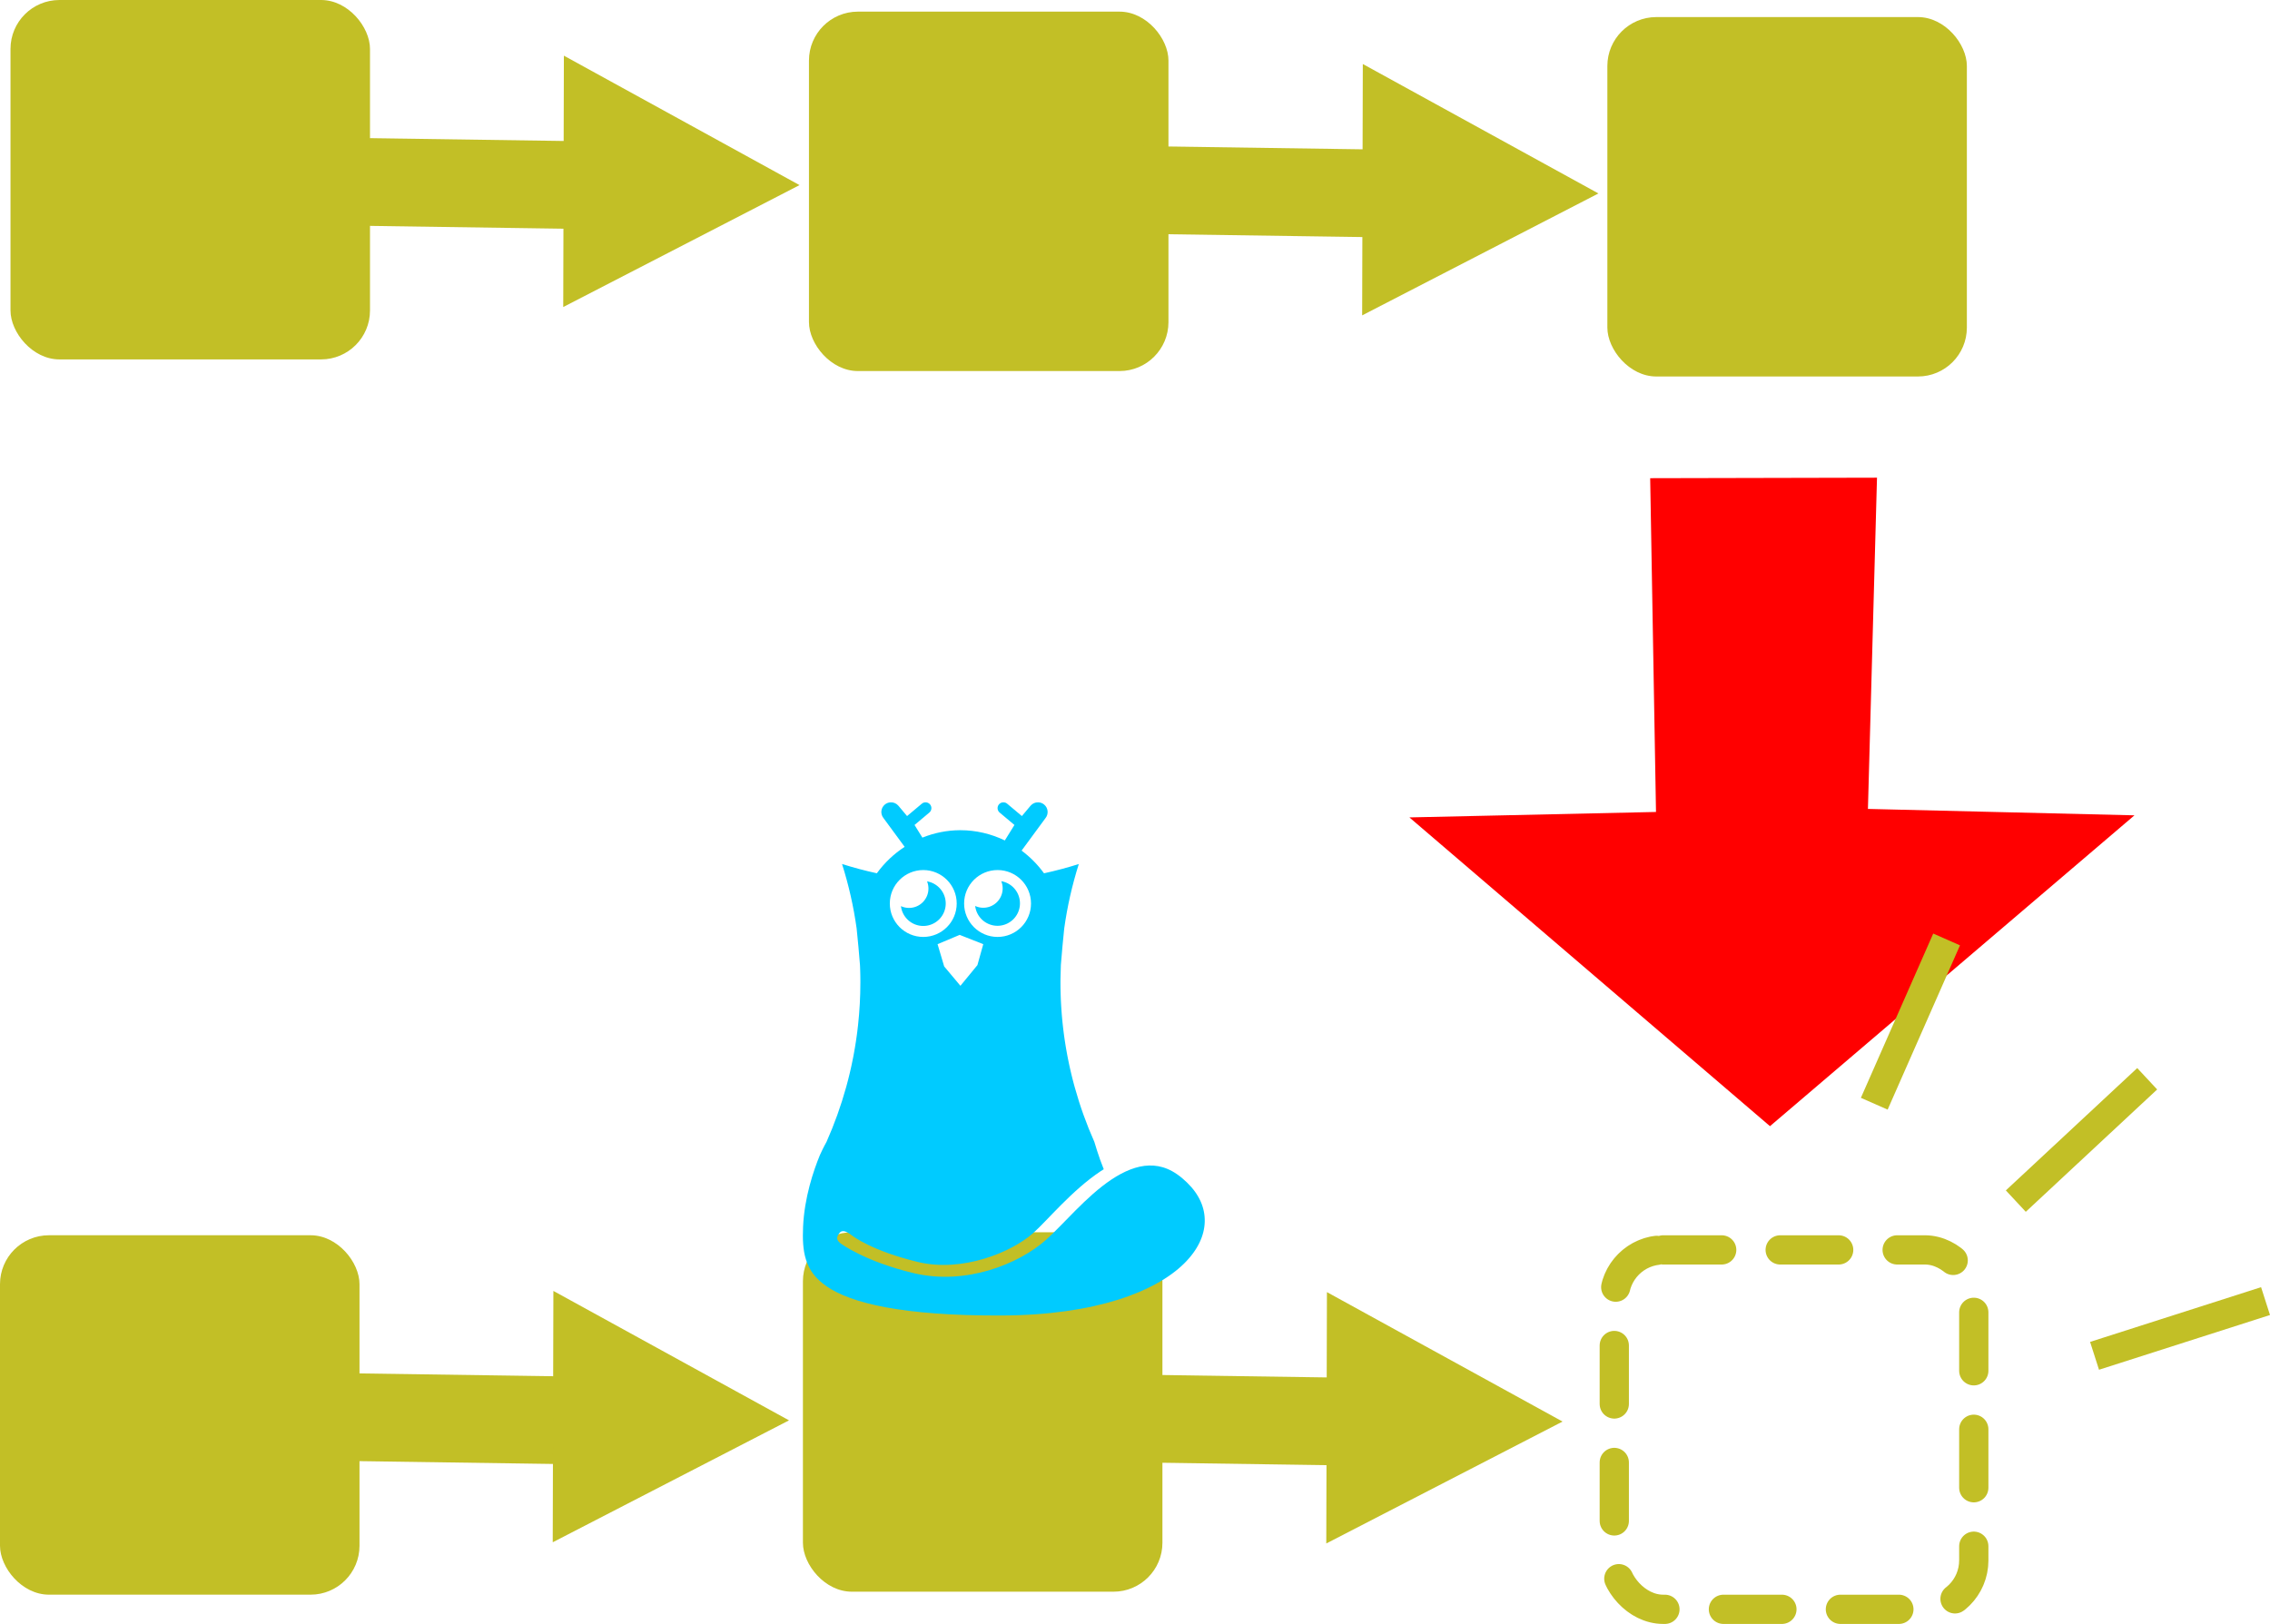 <?xml version="1.0" encoding="UTF-8" standalone="no"?>
<svg
   xmlns:dc="http://purl.org/dc/elements/1.1/"
   xmlns:cc="http://creativecommons.org/ns#"
   xmlns:rdf="http://www.w3.org/1999/02/22-rdf-syntax-ns#"
   xmlns:svg="http://www.w3.org/2000/svg"
   xmlns="http://www.w3.org/2000/svg"
   xmlns:sodipodi="http://sodipodi.sourceforge.net/DTD/sodipodi-0.dtd"
   xmlns:inkscape="http://www.inkscape.org/namespaces/inkscape"
   width="155.243mm"
   height="111.091mm"
   viewBox="0 0 155.243 111.091"
   version="1.1"
   id="svg8"
   inkscape:version="1.0.2 (1.0.2+r75+1)"
   sodipodi:docname="fetch.svg">
  <defs
     id="defs2">
    <inkscape:path-effect
       effect="spiro"
       id="path-effect1095"
       is_visible="true"
       lpeversion="1" />
    <inkscape:path-effect
       effect="spiro"
       id="path-effect1093"
       is_visible="true"
       lpeversion="1" />
    <inkscape:path-effect
       effect="spiro"
       id="path-effect1029"
       is_visible="true"
       lpeversion="1" />
    <inkscape:path-effect
       effect="spiro"
       id="path-effect1027"
       is_visible="true"
       lpeversion="1" />
    <inkscape:path-effect
       effect="spiro"
       id="path-effect988"
       is_visible="true"
       lpeversion="1" />
    <inkscape:path-effect
       effect="spiro"
       id="path-effect986"
       is_visible="true"
       lpeversion="1" />
    <inkscape:path-effect
       effect="spiro"
       id="path-effect849"
       is_visible="true"
       lpeversion="1" />
    <inkscape:path-effect
       effect="spiro"
       id="path-effect874"
       is_visible="true"
       lpeversion="1" />
    <inkscape:path-effect
       effect="spiro"
       id="path-effect872"
       is_visible="true"
       lpeversion="1" />
    <inkscape:path-effect
       effect="spiro"
       id="path-effect862"
       is_visible="true"
       lpeversion="1" />
    <inkscape:path-effect
       effect="spiro"
       id="path-effect860"
       is_visible="true"
       lpeversion="1" />
    <inkscape:path-effect
       effect="spiro"
       id="path-effect859"
       is_visible="true"
       lpeversion="1" />
    <inkscape:path-effect
       effect="spiro"
       id="path-effect857"
       is_visible="true"
       lpeversion="1" />
    <inkscape:path-effect
       effect="spiro"
       id="path-effect1251"
       is_visible="true"
       lpeversion="1" />
    <inkscape:path-effect
       effect="spiro"
       id="path-effect895"
       is_visible="true"
       lpeversion="1" />
    <inkscape:path-effect
       effect="spiro"
       id="path-effect943"
       is_visible="true"
       lpeversion="1" />
    <inkscape:path-effect
       effect="spiro"
       id="path-effect941"
       is_visible="true"
       lpeversion="1" />
    <inkscape:path-effect
       effect="spiro"
       id="path-effect933"
       is_visible="true"
       lpeversion="1" />
    <inkscape:path-effect
       effect="spiro"
       id="path-effect931"
       is_visible="true"
       lpeversion="1" />
    <inkscape:path-effect
       effect="spiro"
       id="path-effect881"
       is_visible="true"
       lpeversion="1" />
    <inkscape:path-effect
       effect="spiro"
       id="path-effect879"
       is_visible="true"
       lpeversion="1" />
    <inkscape:path-effect
       effect="spiro"
       id="path-effect868"
       is_visible="true"
       lpeversion="1" />
    <inkscape:path-effect
       effect="spiro"
       id="path-effect866"
       is_visible="true"
       lpeversion="1" />
    <inkscape:path-effect
       effect="spiro"
       id="path-effect858"
       is_visible="true"
       lpeversion="1" />
    <inkscape:path-effect
       effect="spiro"
       id="path-effect856"
       is_visible="true"
       lpeversion="1" />
    <inkscape:path-effect
       effect="spiro"
       id="path-effect1002"
       is_visible="true"
       lpeversion="1" />
    <inkscape:path-effect
       effect="spiro"
       id="path-effect863"
       is_visible="true"
       lpeversion="1" />
    <inkscape:path-effect
       effect="spiro"
       id="path-effect855"
       is_visible="true"
       lpeversion="1" />
    <inkscape:path-effect
       effect="spiro"
       id="path-effect851"
       is_visible="true"
       lpeversion="1" />
    <inkscape:path-effect
       effect="spiro"
       id="path-effect847"
       is_visible="true"
       lpeversion="1" />
    <inkscape:path-effect
       effect="spiro"
       id="path-effect843"
       is_visible="true"
       lpeversion="1" />
  </defs>
  <sodipodi:namedview
     id="base"
     pagecolor="#ffffff"
     bordercolor="#666666"
     borderopacity="1.0"
     inkscape:pageopacity="0.0"
     inkscape:pageshadow="2"
     inkscape:zoom="0.98994949"
     inkscape:cx="322.59966"
     inkscape:cy="186.31737"
     inkscape:document-units="mm"
     inkscape:current-layer="layer1"
     inkscape:document-rotation="0"
     showgrid="false"
     inkscape:window-width="3840"
     inkscape:window-height="2111"
     inkscape:window-x="0"
     inkscape:window-y="0"
     inkscape:window-maximized="1"
     inkscape:snap-global="false" />
  <g
     inkscape:label="Layer 1"
     inkscape:groupmode="layer"
     id="layer1"
     transform="translate(-94.991,-89.468)">
    <path
       style="fill:#ff0000;stroke:none;stroke-width:4;stroke-linecap:square"
       d="m 191.378,145.384 24.66,21.121 24.926,-21.263 -18.227,-0.439 0.62,-22.658 -15.512,0.034 0.398,22.832 z"
       id="path847"
       inkscape:path-effect="#path-effect849"
       inkscape:original-d="m 191.37839,145.384 24.65966,21.12098 24.92568,-21.26349 -18.22718,-0.43894 0.62032,-22.65829 -15.51183,0.0344 0.39781,22.83175 z"
       sodipodi:nodetypes="cccccccc" />
    <rect
       style="fill:#c2bf26;fill-opacity:1;fill-rule:evenodd;stroke-width:0.1;stroke-linecap:round;stroke-linejoin:round"
       id="rect852-5"
       width="24.586"
       height="24.586"
       x="150.315"
       y="90.264"
       ry="3.346" />
    <rect
       style="fill:#c2bf26;fill-opacity:1;fill-rule:evenodd;stroke-width:0.1;stroke-linecap:round;stroke-linejoin:round"
       id="rect847-6"
       width="24.586"
       height="24.586"
       x="95.709"
       y="89.468"
       ry="3.346" />
    <g
       id="g864-2"
       transform="matrix(0.845,0.535,0.535,-0.845,12.267,115.204)">
      <path
         style="fill:none;stroke:#c2bf26;stroke-width:6;stroke-linecap:square;stroke-linejoin:miter;stroke-miterlimit:4;stroke-dasharray:none;stroke-opacity:1"
         d="M 75.452,63.666 94.698,75.465"
         id="path860-9"
         inkscape:path-effect="#path-effect986"
         inkscape:original-d="m 75.452183,63.666129 c 0.556057,6.04311 16.25881,8.716851 19.246027,11.798481"
         sodipodi:nodetypes="cc" />
      <path
         style="fill:#c2bf26;fill-opacity:1;stroke:none;stroke-width:6;stroke-linecap:square;stroke-linejoin:miter;stroke-miterlimit:4;stroke-dasharray:none;stroke-opacity:1"
         d="M 90.734,83.397 99.893,68.848 109.083,84.536 Z"
         id="path862-1"
         inkscape:path-effect="#path-effect988"
         inkscape:original-d="M 90.733797,83.39748 99.892615,68.8484 109.08327,84.53626 Z"
         sodipodi:nodetypes="cccc" />
    </g>
    <g
       id="g864-2-7"
       transform="matrix(0.845,0.535,0.535,-0.845,66.905,115.775)">
      <path
         style="fill:none;stroke:#c2bf26;stroke-width:6;stroke-linecap:square;stroke-linejoin:miter;stroke-miterlimit:4;stroke-dasharray:none;stroke-opacity:1"
         d="M 75.452,63.666 94.698,75.465"
         id="path860-9-0"
         inkscape:path-effect="#path-effect1027"
         inkscape:original-d="m 75.452183,63.666129 c 0.556057,6.04311 16.25881,8.716851 19.246027,11.798481"
         sodipodi:nodetypes="cc" />
      <path
         style="fill:#c2bf26;fill-opacity:1;stroke:none;stroke-width:6;stroke-linecap:square;stroke-linejoin:miter;stroke-miterlimit:4;stroke-dasharray:none;stroke-opacity:1"
         d="M 90.734,83.397 99.893,68.848 109.083,84.536 Z"
         id="path862-1-9"
         inkscape:path-effect="#path-effect1029"
         inkscape:original-d="M 90.733797,83.39748 99.892615,68.8484 109.08327,84.53626 Z"
         sodipodi:nodetypes="cccc" />
    </g>
    <rect
       style="fill:#c2bf26;fill-opacity:1;fill-rule:evenodd;stroke-width:0.1;stroke-linecap:round;stroke-linejoin:round"
       id="rect852-5-3"
       width="24.586"
       height="24.586"
       x="204.917"
       y="90.636"
       ry="3.346" />
    <g
       id="g1185"
       transform="translate(-8.443,-26.193)">
      <rect
         style="fill:#000000;fill-opacity:0;fill-rule:evenodd;stroke:#c2bf26;stroke-width:2;stroke-linecap:round;stroke-linejoin:round;stroke-miterlimit:4;stroke-dasharray:4, 4;stroke-dashoffset:0;stroke-opacity:1"
         id="rect831-56"
         width="24.586"
         height="24.586"
         x="213.833"
         y="201.162"
         ry="3.346" />
      <rect
         style="fill:#c2bf26;fill-opacity:1;fill-rule:evenodd;stroke-width:0.1;stroke-linecap:round;stroke-linejoin:round"
         id="rect831"
         width="24.586"
         height="24.586"
         x="158.345"
         y="199.957"
         ry="3.346" />
      <rect
         style="fill:#c2bf26;fill-opacity:1;fill-rule:evenodd;stroke-width:0.1;stroke-linecap:round;stroke-linejoin:round"
         id="rect871"
         width="24.586"
         height="24.586"
         x="103.434"
         y="200.16"
         ry="3.346" />
      <g
         id="g877"
         transform="matrix(0.845,0.535,0.535,-0.845,19.992,225.896)">
        <path
           style="fill:none;stroke:#c2bf26;stroke-width:6;stroke-linecap:square;stroke-linejoin:miter;stroke-miterlimit:4;stroke-dasharray:none;stroke-opacity:1"
           d="M 75.452,63.666 94.698,75.465"
           id="path873"
           inkscape:path-effect="#path-effect879"
           inkscape:original-d="m 75.452183,63.666129 c 0.556057,6.04311 16.25881,8.716851 19.246027,11.798481"
           sodipodi:nodetypes="cc" />
        <path
           style="fill:#c2bf26;fill-opacity:1;stroke:none;stroke-width:6;stroke-linecap:square;stroke-linejoin:miter;stroke-miterlimit:4;stroke-dasharray:none;stroke-opacity:1"
           d="M 90.734,83.397 99.893,68.848 109.083,84.536 Z"
           id="path875"
           inkscape:path-effect="#path-effect881"
           inkscape:original-d="M 90.733797,83.39748 99.892615,68.8484 109.08327,84.53626 Z"
           sodipodi:nodetypes="cccc" />
      </g>
      <g
         id="g905"
         style="fill:#00cbff;fill-opacity:1"
         transform="matrix(0.265,0,0,0.265,149.563,168.527)">
        <path
           id="path2492"
           style="fill:#00cbff;fill-opacity:1;stroke:none;stroke-width:1.002;stroke-linecap:round"
           d="m 55.797,7.613 c -0.56,0.018 -1.098,0.224 -1.527,0.584 -1.058,0.887 -1.197,2.463 -0.311,3.521 l 5.434,7.389 c -2.744,1.785 -5.188,4.079 -7.176,6.822 C 49.188,25.27 46.192,24.472 43.236,23.537 44.956,28.964 46.215,34.526 47,40.164 c 0.324,3.296 0.652,6.478 0.865,9.449 0.007,0.14 0.013,0.28 0.02,0.42 l 0.004,0.094 0.006,0.191 c 0.009,0.218 0.016,0.436 0.023,0.654 0.008,0.251 0.015,0.501 0.021,0.752 l 0.002,0.094 c 0.005,0.251 0.01,0.501 0.014,0.752 l 0.002,0.094 c 0.004,0.251 0.006,0.501 0.008,0.752 0.002,0.234 0.002,0.467 0.002,0.701 -2.26e-4,3.667 -0.2,7.331 -0.598,10.977 -0.061,0.561 -0.127,1.122 -0.197,1.682 -0.035,0.279 -0.072,0.559 -0.109,0.838 -0.075,0.559 -0.155,1.118 -0.24,1.676 -0.085,0.558 -0.174,1.115 -0.268,1.672 -0.094,0.556 -0.192,1.112 -0.295,1.666 -0.052,0.277 -0.104,0.554 -0.158,0.83 -0.108,0.554 -0.221,1.106 -0.338,1.658 -0.058,0.276 -0.117,0.552 -0.178,0.828 -0.122,0.551 -0.248,1.1 -0.379,1.648 -0.131,0.549 -0.266,1.096 -0.406,1.643 -0.14,0.546 -0.285,1.091 -0.434,1.635 v 0.002 c -0.028,0.103 -0.057,0.206 -0.086,0.309 -1.337,4.818 -3.029,9.531 -5.062,14.1 0,0 -0.735,1.262 -1.691,3.369 -1.676,4.069 -4.022,10.994 -4.35,18.564 -0.132,3.059 -0.055,5.937 0.756,8.467 0.811,2.53 2.272,4.784 5.377,6.914 6.21,4.259 19.384,7.589 45.121,7.488 24.367,-0.096 39.762,-6.227 47.043,-13.383 3.641,-3.578 5.278,-7.32 5.361,-10.84 0.084,-3.52 -1.354,-6.966 -4.553,-10.082 -3.511,-3.421 -6.666,-4.494 -9.82,-4.414 -3.154,0.08 -6.457,1.461 -9.715,3.631 -6.516,4.341 -12.428,11.588 -16.873,15.549 -7.052,6.283 -20.742,11.807 -34.158,8.602 -12.729,-3.041 -18.859,-7.68 -18.859,-7.68 -1.094,-0.842 -1.141,-1.574 -0.299,-2.669 0.843,-1.094 2.254,-0.135 3.348,0.708 0,0 4.975,3.911 16.973,6.777 11.31,2.703 24.023,-2.439 29.67,-7.471 3.75,-3.341 9.971,-11.012 17.428,-15.979 0.261,-0.174 0.53,-0.336 0.795,-0.504 -1.304,-3.164 -2.424,-7.055 -2.424,-7.055 -2.033,-4.568 -3.724,-9.28 -5.061,-14.098 -0.075,-0.272 -0.15,-0.544 -0.223,-0.816 -0.073,-0.272 -0.146,-0.545 -0.217,-0.818 -0.071,-0.273 -0.14,-0.547 -0.209,-0.82 -0.068,-0.273 -0.135,-0.547 -0.201,-0.82 -0.066,-0.274 -0.131,-0.549 -0.195,-0.824 -0.064,-0.273 -0.126,-0.547 -0.188,-0.82 l -0.002,-0.006 c -0.062,-0.274 -0.122,-0.549 -0.182,-0.824 -0.059,-0.276 -0.117,-0.552 -0.174,-0.828 -0.057,-0.276 -0.113,-0.552 -0.168,-0.828 -0.055,-0.277 -0.109,-0.554 -0.162,-0.832 -0.052,-0.277 -0.103,-0.554 -0.152,-0.832 -0.029,-0.16 -0.058,-0.32 -0.086,-0.48 -0.033,-0.187 -0.066,-0.375 -0.098,-0.562 -0.035,-0.208 -0.07,-0.417 -0.104,-0.625 -0.045,-0.278 -0.09,-0.556 -0.133,-0.834 -0.043,-0.279 -0.086,-0.558 -0.127,-0.838 -0.041,-0.279 -0.081,-0.558 -0.119,-0.838 -0.038,-0.279 -0.075,-0.558 -0.111,-0.838 -0.036,-0.28 -0.071,-0.56 -0.105,-0.84 -0.034,-0.28 -0.066,-0.56 -0.098,-0.84 -0.021,-0.191 -0.042,-0.383 -0.062,-0.574 -0.018,-0.168 -0.036,-0.336 -0.053,-0.504 -0.028,-0.276 -0.054,-0.552 -0.08,-0.828 -0.015,-0.163 -0.03,-0.327 -0.045,-0.49 l -0.012,-0.133 c -0.018,-0.2 -0.034,-0.4 -0.051,-0.6 -0.012,-0.154 -0.024,-0.307 -0.035,-0.461 l -0.004,-0.047 c -0.019,-0.256 -0.037,-0.512 -0.055,-0.768 -0.015,-0.217 -0.029,-0.435 -0.043,-0.652 -0.017,-0.282 -0.034,-0.564 -0.049,-0.846 -0.01,-0.194 -0.02,-0.388 -0.029,-0.582 -0.007,-0.147 -0.015,-0.294 -0.021,-0.441 -0.009,-0.222 -0.018,-0.444 -0.025,-0.666 -0.01,-0.282 -0.019,-0.564 -0.027,-0.846 -0.006,-0.206 -0.011,-0.413 -0.016,-0.619 -0.004,-0.151 -0.007,-0.302 -0.01,-0.453 v -0.035 c -0.005,-0.259 -0.009,-0.518 -0.012,-0.777 v -0.178 c -0.002,-0.238 -0.003,-0.475 -0.004,-0.713 v -0.08 c 1.25e-4,-0.282 0.001,-0.564 0.004,-0.846 0.01,-1.217 0.042,-2.434 0.096,-3.65 v -0.002 c 0.293,-3.498 0.533,-6.372 0.867,-9.449 0.785,-5.64 2.044,-11.203 3.764,-16.631 -2.955,0.934 -5.951,1.731 -8.979,2.391 -1.646,-2.271 -3.606,-4.234 -5.787,-5.857 l 6.143,-8.353 C 96.596,10.661 96.456,9.084 95.398,8.197 94.969,7.837 94.431,7.631 93.871,7.613 93.105,7.589 92.37,7.918 91.877,8.506 l -2.227,2.654 -3.812,-3.197 C 85.575,7.743 85.245,7.62 84.902,7.613 c -0.453,-0.009 -0.886,0.188 -1.178,0.535 -0.532,0.635 -0.449,1.581 0.186,2.113 l 3.814,3.199 -2.479,3.996 C 81.707,15.745 77.805,14.813 73.785,14.812 c -0.063,-2.28e-4 -0.126,-2.28e-4 -0.189,0 -3.34,0.024 -6.596,0.694 -9.627,1.914 l -2.025,-3.266 3.814,-3.199 c 0.635,-0.532 0.718,-1.478 0.186,-2.113 -0.292,-0.347 -0.724,-0.544 -1.178,-0.535 -0.343,0.006 -0.673,0.13 -0.936,0.35 l -3.812,3.197 -2.227,-2.654 C 57.298,7.918 56.563,7.589 55.797,7.613 Z m 8.4,17.486 c 4.766,5.47e-4 8.63,3.864 8.631,8.631 5.31e-4,4.767 -3.864,8.632 -8.631,8.633 -4.768,5.32e-4 -8.633,-3.865 -8.633,-8.633 5.47e-4,-4.767 3.866,-8.631 8.633,-8.631 z m 19.174,0 c 4.767,-5.31e-4 8.632,3.864 8.633,8.631 5.31e-4,4.768 -3.865,8.633 -8.633,8.633 -4.767,-5.47e-4 -8.631,-3.866 -8.631,-8.633 5.47e-4,-4.766 3.864,-8.63 8.631,-8.631 z m -9.779,16.734 6.088,2.396 -1.506,5.404 -4.387,5.342 -4.197,-5.006 -1.701,-5.738 z"
           sodipodi:nodetypes="ccccccccccccccccccccccccccccccccccssssscssssscccsssccscccccccccccccccccccccccccccccccccccsccccccccccccccccccccccccccccccccccccccsccsssssccccccc" />
        <path
           id="path2669-9"
           style="font-variation-settings:normal;vector-effect:none;fill:#00cbff;fill-opacity:1;stroke:none;stroke-width:0.517;stroke-linecap:round;stroke-linejoin:miter;stroke-miterlimit:4;stroke-dasharray:none;stroke-dashoffset:0;stroke-opacity:1;stop-color:#000000"
           d="m 65.176,28.018 a 5,5 0 0 1 0.355,1.852 5,5 0 0 1 -5,5 5,5 0 0 1 -2.092,-0.459 5.797,5.797 0 0 0 5.758,5.117 5.797,5.797 0 0 0 5.797,-5.797 5.797,5.797 0 0 0 -4.818,-5.713 z" />
        <path
           id="path2669-9-0"
           style="font-variation-settings:normal;vector-effect:none;fill:#00cbff;fill-opacity:1;stroke:none;stroke-width:0.517;stroke-linecap:round;stroke-linejoin:miter;stroke-miterlimit:4;stroke-dasharray:none;stroke-dashoffset:0;stroke-opacity:1;stop-color:#000000"
           d="m 84.331,27.976 a 5,5 0 0 1 0.355,1.852 5,5 0 0 1 -5,5 5,5 0 0 1 -2.092,-0.459 5.797,5.797 0 0 0 5.758,5.117 5.797,5.797 0 0 0 5.797,-5.797 5.797,5.797 0 0 0 -4.818,-5.713 z" />
      </g>
      <g
         id="g877-0"
         transform="matrix(0.845,0.535,0.535,-0.845,72.894,225.978)">
        <path
           style="fill:none;stroke:#c2bf26;stroke-width:6;stroke-linecap:square;stroke-linejoin:miter;stroke-miterlimit:4;stroke-dasharray:none;stroke-opacity:1"
           d="M 75.452,63.666 94.698,75.465"
           id="path873-6"
           inkscape:path-effect="#path-effect1093"
           inkscape:original-d="m 75.452183,63.666129 c 0.556057,6.04311 16.25881,8.716851 19.246027,11.798481"
           sodipodi:nodetypes="cc" />
        <path
           style="fill:#c2bf26;fill-opacity:1;stroke:none;stroke-width:6;stroke-linecap:square;stroke-linejoin:miter;stroke-miterlimit:4;stroke-dasharray:none;stroke-opacity:1"
           d="M 90.734,83.397 99.893,68.848 109.083,84.536 Z"
           id="path875-2"
           inkscape:path-effect="#path-effect1095"
           inkscape:original-d="M 90.733797,83.39748 99.892615,68.8484 109.08327,84.53626 Z"
           sodipodi:nodetypes="cccc" />
      </g>
      <g
         id="g1166"
         transform="rotate(-38.498,278.073,216.375)">
        <path
           style="fill:none;stroke:#c2bf26;stroke-width:2;stroke-linecap:square;stroke-opacity:1"
           d="m 258.291,167.257 9.098,-4.784"
           id="path845"
           inkscape:path-effect="#path-effect847"
           inkscape:original-d="m 258.29065,167.25686 c 3.03278,-1.59429 6.0653,-3.18883 9.09755,-4.78365" />
        <path
           style="fill:none;stroke:#c2bf26;stroke-width:2;stroke-linecap:square;stroke-opacity:1"
           d="m 261.833,178.884 10.247,-0.801"
           id="path849"
           inkscape:path-effect="#path-effect851"
           inkscape:original-d="m 261.83336,178.88418 c 3.41591,-0.26654 6.83168,-0.53342 10.24732,-0.80066" />
        <path
           style="fill:none;stroke:#c2bf26;stroke-width:2;stroke-linecap:square;stroke-opacity:1"
           d="m 259.397,190.951 9.612,3.641"
           id="path841"
           inkscape:path-effect="#path-effect843"
           inkscape:original-d="m 259.3967,190.95061 c 3.20395,1.21416 6.40793,2.42793 9.61193,3.64134" />
      </g>
    </g>
  </g>
</svg>
